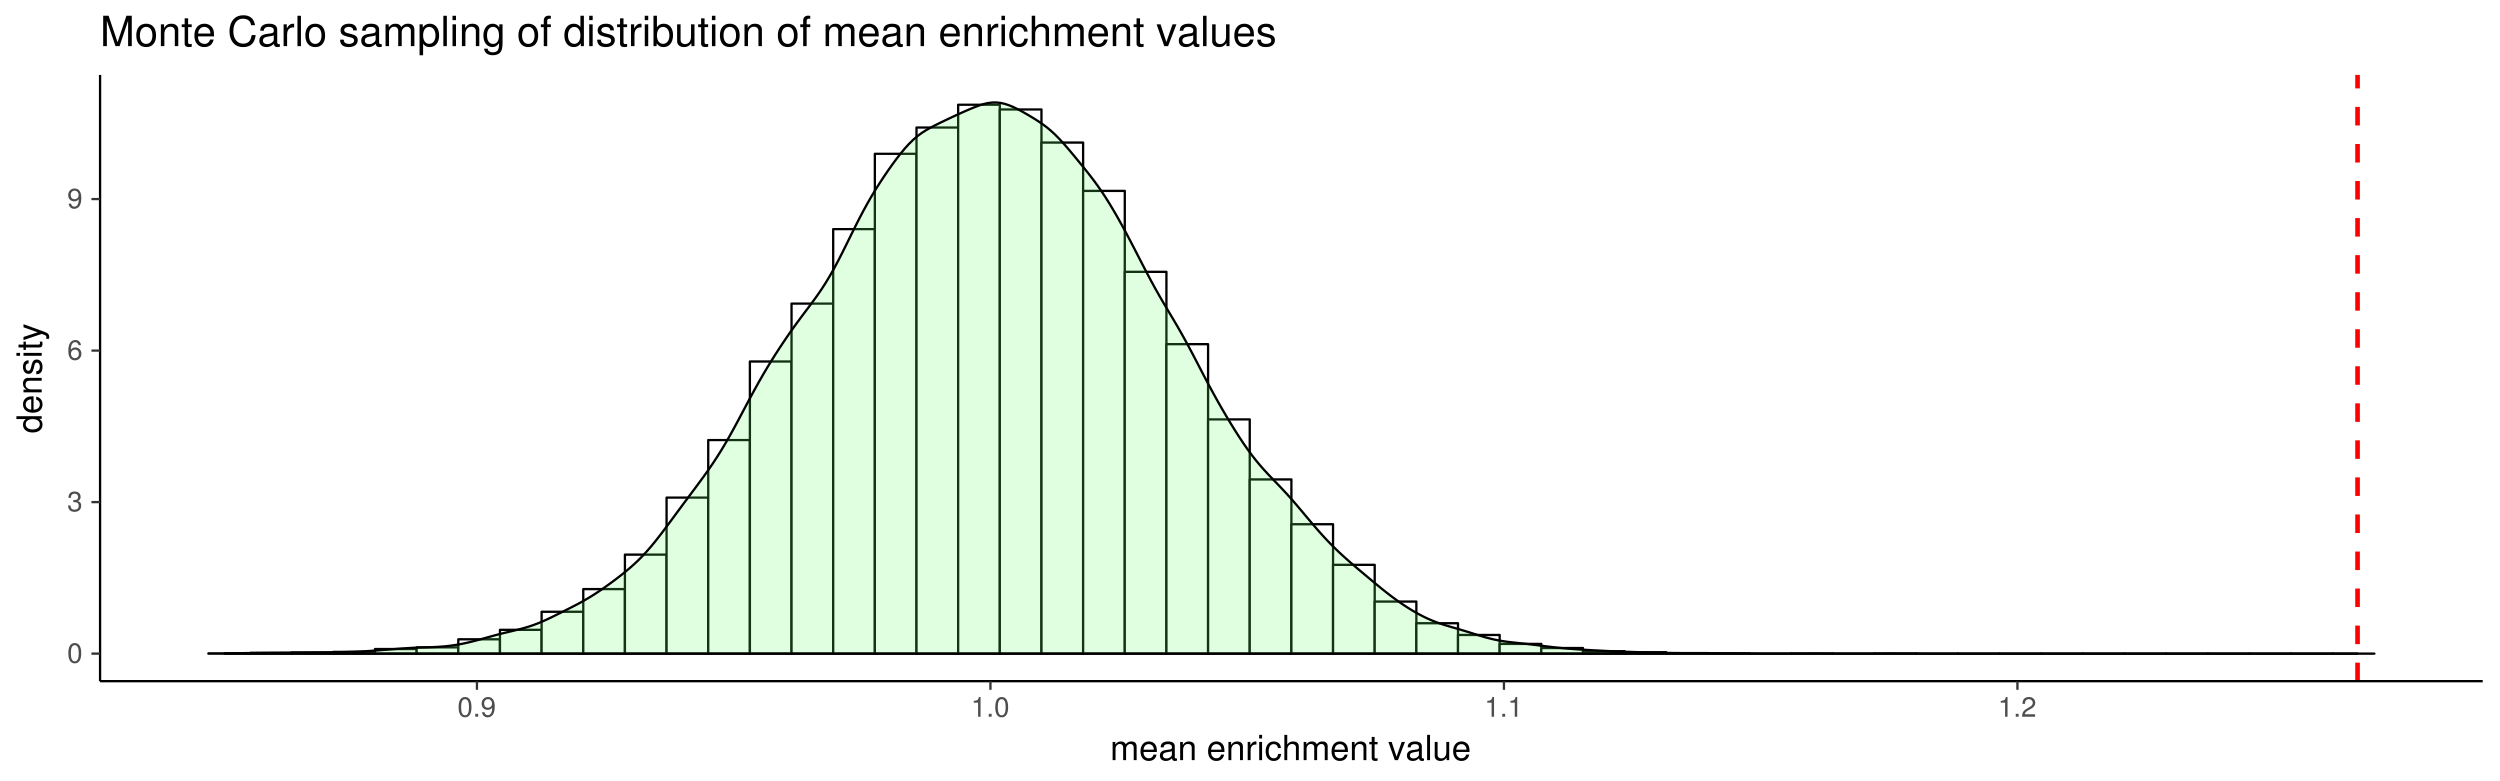 <?xml version="1.0" encoding="UTF-8"?>
<svg xmlns="http://www.w3.org/2000/svg" xmlns:xlink="http://www.w3.org/1999/xlink" width="1152pt" height="360pt" viewBox="0 0 1152 360" version="1.1">
<defs>
<g>
<symbol overflow="visible" id="glyph0-0">
<path style="stroke:none;" d=""/>
</symbol>
<symbol overflow="visible" id="glyph0-1">
<path style="stroke:none;" d="M 3.516 -9.078 C 2.672 -9.078 1.906 -8.703 1.438 -8.078 C 0.844 -7.281 0.547 -6.062 0.547 -4.391 C 0.547 -1.328 1.578 0.297 3.516 0.297 C 5.438 0.297 6.484 -1.328 6.484 -4.312 C 6.484 -6.078 6.203 -7.25 5.609 -8.078 C 5.125 -8.719 4.375 -9.078 3.516 -9.078 Z M 3.516 -8.078 C 4.734 -8.078 5.344 -6.844 5.344 -4.422 C 5.344 -1.844 4.75 -0.641 3.5 -0.641 C 2.297 -0.641 1.703 -1.891 1.703 -4.375 C 1.703 -6.859 2.297 -8.078 3.516 -8.078 Z M 3.516 -8.078 "/>
</symbol>
<symbol overflow="visible" id="glyph0-2">
<path style="stroke:none;" d="M 2.828 -4.156 L 2.969 -4.156 L 3.438 -4.172 C 4.688 -4.172 5.328 -3.609 5.328 -2.516 C 5.328 -1.375 4.625 -0.703 3.438 -0.703 C 2.219 -0.703 1.609 -1.312 1.531 -2.641 L 0.406 -2.641 C 0.453 -1.906 0.594 -1.438 0.812 -1.031 C 1.266 -0.156 2.156 0.297 3.406 0.297 C 5.266 0.297 6.469 -0.812 6.469 -2.531 C 6.469 -3.688 6.031 -4.328 4.938 -4.703 C 5.781 -5.031 6.203 -5.672 6.203 -6.578 C 6.203 -8.141 5.172 -9.078 3.438 -9.078 C 1.609 -9.078 0.641 -8.078 0.594 -6.141 L 1.734 -6.141 C 1.734 -6.688 1.797 -7 1.938 -7.281 C 2.188 -7.781 2.75 -8.094 3.453 -8.094 C 4.453 -8.094 5.062 -7.5 5.062 -6.547 C 5.062 -5.906 4.828 -5.516 4.328 -5.312 C 4.016 -5.188 3.625 -5.125 2.828 -5.125 Z M 2.828 -4.156 "/>
</symbol>
<symbol overflow="visible" id="glyph0-3">
<path style="stroke:none;" d="M 6.375 -6.703 C 6.156 -8.188 5.188 -9.078 3.797 -9.078 C 2.797 -9.078 1.906 -8.594 1.375 -7.781 C 0.812 -6.891 0.547 -5.781 0.547 -4.141 C 0.547 -2.609 0.781 -1.641 1.312 -0.828 C 1.797 -0.109 2.594 0.297 3.594 0.297 C 5.328 0.297 6.562 -0.984 6.562 -2.766 C 6.562 -4.453 5.406 -5.641 3.781 -5.641 C 2.891 -5.641 2.188 -5.297 1.703 -4.625 C 1.719 -6.844 2.438 -8.078 3.719 -8.078 C 4.516 -8.078 5.062 -7.578 5.25 -6.703 Z M 3.641 -4.641 C 4.734 -4.641 5.406 -3.891 5.406 -2.672 C 5.406 -1.531 4.641 -0.703 3.609 -0.703 C 2.562 -0.703 1.766 -1.578 1.766 -2.734 C 1.766 -3.859 2.531 -4.641 3.641 -4.641 Z M 3.641 -4.641 "/>
</symbol>
<symbol overflow="visible" id="glyph0-4">
<path style="stroke:none;" d="M 0.672 -2.078 C 0.891 -0.594 1.875 0.297 3.25 0.297 C 4.25 0.297 5.156 -0.188 5.688 -1 C 6.25 -1.875 6.516 -3 6.516 -4.641 C 6.516 -6.172 6.281 -7.141 5.75 -7.953 C 5.25 -8.672 4.453 -9.078 3.453 -9.078 C 1.734 -9.078 0.484 -7.797 0.484 -6.016 C 0.484 -4.328 1.641 -3.141 3.281 -3.141 C 4.141 -3.141 4.766 -3.438 5.344 -4.141 C 5.344 -1.938 4.625 -0.703 3.328 -0.703 C 2.531 -0.703 1.984 -1.203 1.797 -2.078 Z M 3.438 -8.094 C 4.484 -8.094 5.281 -7.219 5.281 -6.047 C 5.281 -4.922 4.5 -4.141 3.406 -4.141 C 2.312 -4.141 1.641 -4.891 1.641 -6.109 C 1.641 -7.25 2.406 -8.094 3.438 -8.094 Z M 3.438 -8.094 "/>
</symbol>
<symbol overflow="visible" id="glyph0-5">
<path style="stroke:none;" d="M 2.438 -1.328 L 1.109 -1.328 L 1.109 0 L 2.438 0 Z M 2.438 -1.328 "/>
</symbol>
<symbol overflow="visible" id="glyph0-6">
<path style="stroke:none;" d="M 3.312 -6.469 L 3.312 0 L 4.438 0 L 4.438 -9.078 L 3.703 -9.078 C 3.297 -7.672 3.047 -7.484 1.312 -7.266 L 1.312 -6.469 Z M 3.312 -6.469 "/>
</symbol>
<symbol overflow="visible" id="glyph0-7">
<path style="stroke:none;" d="M 6.469 -1.109 L 1.703 -1.109 C 1.812 -1.859 2.234 -2.328 3.344 -2.984 L 4.625 -3.672 C 5.891 -4.359 6.547 -5.297 6.547 -6.406 C 6.547 -7.172 6.234 -7.875 5.688 -8.359 C 5.156 -8.844 4.484 -9.078 3.641 -9.078 C 2.484 -9.078 1.625 -8.656 1.125 -7.891 C 0.812 -7.406 0.672 -6.844 0.641 -5.922 L 1.766 -5.922 C 1.797 -6.547 1.875 -6.906 2.031 -7.203 C 2.328 -7.75 2.922 -8.094 3.594 -8.094 C 4.625 -8.094 5.391 -7.359 5.391 -6.391 C 5.391 -5.672 4.969 -5.062 4.156 -4.594 L 2.984 -3.922 C 1.094 -2.859 0.531 -2 0.438 0 L 6.469 0 Z M 6.469 -1.109 "/>
</symbol>
<symbol overflow="visible" id="glyph1-0">
<path style="stroke:none;" d=""/>
</symbol>
<symbol overflow="visible" id="glyph1-1">
<path style="stroke:none;" d="M 1.125 -8.391 L 1.125 0 L 2.469 0 L 2.469 -5.266 C 2.469 -6.484 3.344 -7.453 4.438 -7.453 C 5.422 -7.453 5.984 -6.844 5.984 -5.781 L 5.984 0 L 7.328 0 L 7.328 -5.266 C 7.328 -6.484 8.203 -7.453 9.297 -7.453 C 10.266 -7.453 10.844 -6.828 10.844 -5.781 L 10.844 0 L 12.188 0 L 12.188 -6.281 C 12.188 -7.797 11.328 -8.625 9.766 -8.625 C 8.641 -8.625 7.969 -8.281 7.188 -7.344 C 6.688 -8.234 6.016 -8.625 4.922 -8.625 C 3.812 -8.625 3.078 -8.203 2.359 -7.203 L 2.359 -8.391 Z M 1.125 -8.391 "/>
</symbol>
<symbol overflow="visible" id="glyph1-2">
<path style="stroke:none;" d="M 8.203 -3.75 C 8.203 -5.031 8.109 -5.797 7.875 -6.422 C 7.328 -7.797 6.047 -8.625 4.484 -8.625 C 2.141 -8.625 0.641 -6.828 0.641 -4.078 C 0.641 -1.328 2.094 0.375 4.453 0.375 C 6.375 0.375 7.703 -0.719 8.031 -2.547 L 6.688 -2.547 C 6.312 -1.438 5.562 -0.859 4.5 -0.859 C 3.641 -0.859 2.922 -1.25 2.484 -1.953 C 2.156 -2.438 2.047 -2.906 2.031 -3.75 Z M 2.062 -4.828 C 2.172 -6.391 3.125 -7.391 4.469 -7.391 C 5.781 -7.391 6.781 -6.297 6.781 -4.922 C 6.781 -4.891 6.781 -4.859 6.766 -4.828 Z M 2.062 -4.828 "/>
</symbol>
<symbol overflow="visible" id="glyph1-3">
<path style="stroke:none;" d="M 8.562 -0.781 C 8.422 -0.75 8.359 -0.75 8.266 -0.75 C 7.812 -0.75 7.547 -0.984 7.547 -1.406 L 7.547 -6.344 C 7.547 -7.828 6.469 -8.625 4.406 -8.625 C 3.188 -8.625 2.172 -8.266 1.609 -7.641 C 1.234 -7.219 1.078 -6.734 1.047 -5.906 L 2.391 -5.906 C 2.5 -6.922 3.109 -7.391 4.359 -7.391 C 5.547 -7.391 6.219 -6.938 6.219 -6.141 L 6.219 -5.797 C 6.219 -5.234 5.891 -4.984 4.828 -4.859 C 2.938 -4.625 2.656 -4.562 2.141 -4.359 C 1.172 -3.953 0.672 -3.203 0.672 -2.109 C 0.672 -0.594 1.734 0.375 3.422 0.375 C 4.484 0.375 5.328 0 6.266 -0.859 C 6.375 -0.016 6.781 0.375 7.641 0.375 C 7.922 0.375 8.125 0.344 8.562 0.219 Z M 6.219 -2.641 C 6.219 -2.188 6.094 -1.922 5.703 -1.547 C 5.156 -1.062 4.5 -0.797 3.719 -0.797 C 2.672 -0.797 2.062 -1.297 2.062 -2.141 C 2.062 -3.031 2.656 -3.469 4.078 -3.688 C 5.484 -3.875 5.781 -3.938 6.219 -4.141 Z M 6.219 -2.641 "/>
</symbol>
<symbol overflow="visible" id="glyph1-4">
<path style="stroke:none;" d="M 1.125 -8.391 L 1.125 0 L 2.469 0 L 2.469 -4.625 C 2.469 -6.344 3.359 -7.453 4.734 -7.453 C 5.797 -7.453 6.469 -6.812 6.469 -5.812 L 6.469 0 L 7.797 0 L 7.797 -6.344 C 7.797 -7.734 6.75 -8.625 5.141 -8.625 C 3.891 -8.625 3.094 -8.141 2.359 -6.969 L 2.359 -8.391 Z M 1.125 -8.391 "/>
</symbol>
<symbol overflow="visible" id="glyph1-5">
<path style="stroke:none;" d=""/>
</symbol>
<symbol overflow="visible" id="glyph1-6">
<path style="stroke:none;" d="M 1.109 -8.391 L 1.109 0 L 2.453 0 L 2.453 -4.359 C 2.453 -5.547 2.75 -6.344 3.391 -6.797 C 3.812 -7.109 4.203 -7.203 5.141 -7.219 L 5.141 -8.578 C 4.906 -8.609 4.797 -8.625 4.625 -8.625 C 3.766 -8.625 3.109 -8.109 2.344 -6.859 L 2.344 -8.391 Z M 1.109 -8.391 "/>
</symbol>
<symbol overflow="visible" id="glyph1-7">
<path style="stroke:none;" d="M 2.406 -8.391 L 1.078 -8.391 L 1.078 0 L 2.406 0 Z M 2.406 -11.656 L 1.062 -11.656 L 1.062 -9.984 L 2.406 -9.984 Z M 2.406 -11.656 "/>
</symbol>
<symbol overflow="visible" id="glyph1-8">
<path style="stroke:none;" d="M 7.531 -5.562 C 7.469 -6.391 7.297 -6.906 6.969 -7.375 C 6.406 -8.156 5.391 -8.625 4.219 -8.625 C 1.969 -8.625 0.5 -6.828 0.5 -4.047 C 0.5 -1.344 1.938 0.375 4.203 0.375 C 6.203 0.375 7.469 -0.828 7.625 -2.875 L 6.281 -2.875 C 6.062 -1.531 5.375 -0.859 4.234 -0.859 C 2.766 -0.859 1.891 -2.062 1.891 -4.047 C 1.891 -6.141 2.75 -7.391 4.203 -7.391 C 5.328 -7.391 6.031 -6.734 6.188 -5.562 Z M 7.531 -5.562 "/>
</symbol>
<symbol overflow="visible" id="glyph1-9">
<path style="stroke:none;" d="M 1.125 -11.656 L 1.125 0 L 2.453 0 L 2.453 -4.625 C 2.453 -6.344 3.344 -7.453 4.719 -7.453 C 5.156 -7.453 5.578 -7.312 5.906 -7.078 C 6.281 -6.797 6.453 -6.406 6.453 -5.812 L 6.453 0 L 7.781 0 L 7.781 -6.344 C 7.781 -7.75 6.766 -8.625 5.141 -8.625 C 3.953 -8.625 3.234 -8.25 2.453 -7.234 L 2.453 -11.656 Z M 1.125 -11.656 "/>
</symbol>
<symbol overflow="visible" id="glyph1-10">
<path style="stroke:none;" d="M 4.062 -8.391 L 2.688 -8.391 L 2.688 -10.688 L 1.359 -10.688 L 1.359 -8.391 L 0.219 -8.391 L 0.219 -7.297 L 1.359 -7.297 L 1.359 -0.953 C 1.359 -0.109 1.938 0.375 2.969 0.375 C 3.297 0.375 3.609 0.344 4.062 0.25 L 4.062 -0.859 C 3.891 -0.812 3.688 -0.797 3.422 -0.797 C 2.844 -0.797 2.688 -0.953 2.688 -1.547 L 2.688 -7.297 L 4.062 -7.297 Z M 4.062 -8.391 "/>
</symbol>
<symbol overflow="visible" id="glyph1-11">
<path style="stroke:none;" d="M 4.562 0 L 7.781 -8.391 L 6.266 -8.391 L 3.906 -1.578 L 1.656 -8.391 L 0.156 -8.391 L 3.109 0 Z M 4.562 0 "/>
</symbol>
<symbol overflow="visible" id="glyph1-12">
<path style="stroke:none;" d="M 2.438 -11.656 L 1.094 -11.656 L 1.094 0 L 2.438 0 Z M 2.438 -11.656 "/>
</symbol>
<symbol overflow="visible" id="glyph1-13">
<path style="stroke:none;" d="M 7.719 0 L 7.719 -8.391 L 6.391 -8.391 L 6.391 -3.625 C 6.391 -1.922 5.484 -0.797 4.094 -0.797 C 3.047 -0.797 2.375 -1.438 2.375 -2.453 L 2.375 -8.391 L 1.047 -8.391 L 1.047 -1.922 C 1.047 -0.531 2.078 0.375 3.719 0.375 C 4.938 0.375 5.734 -0.062 6.516 -1.172 L 6.516 0 Z M 7.719 0 "/>
</symbol>
<symbol overflow="visible" id="glyph2-0">
<path style="stroke:none;" d=""/>
</symbol>
<symbol overflow="visible" id="glyph2-1">
<path style="stroke:none;" d="M -11.656 -7.922 L -11.656 -6.594 L -7.328 -6.594 C -8.172 -6.031 -8.625 -5.141 -8.625 -4.016 C -8.625 -1.844 -6.875 -0.422 -4.203 -0.422 C -1.375 -0.422 0.375 -1.812 0.375 -4.062 C 0.375 -5.219 -0.062 -6.016 -1.109 -6.734 L 0 -6.734 L 0 -7.922 Z M -7.375 -4.234 C -7.375 -5.688 -6.094 -6.594 -4.094 -6.594 C -2.156 -6.594 -0.875 -5.656 -0.875 -4.25 C -0.875 -2.781 -2.172 -1.812 -4.125 -1.812 C -6.078 -1.812 -7.375 -2.781 -7.375 -4.234 Z M -7.375 -4.234 "/>
</symbol>
<symbol overflow="visible" id="glyph2-2">
<path style="stroke:none;" d="M -3.75 -8.203 C -5.031 -8.203 -5.797 -8.109 -6.422 -7.875 C -7.797 -7.328 -8.625 -6.047 -8.625 -4.484 C -8.625 -2.141 -6.828 -0.641 -4.078 -0.641 C -1.328 -0.641 0.375 -2.094 0.375 -4.453 C 0.375 -6.375 -0.719 -7.703 -2.547 -8.031 L -2.547 -6.688 C -1.438 -6.312 -0.859 -5.562 -0.859 -4.5 C -0.859 -3.641 -1.25 -2.922 -1.953 -2.484 C -2.438 -2.156 -2.906 -2.047 -3.75 -2.031 Z M -4.828 -2.062 C -6.391 -2.172 -7.391 -3.125 -7.391 -4.469 C -7.391 -5.781 -6.297 -6.781 -4.922 -6.781 C -4.891 -6.781 -4.859 -6.781 -4.828 -6.766 Z M -4.828 -2.062 "/>
</symbol>
<symbol overflow="visible" id="glyph2-3">
<path style="stroke:none;" d="M -8.391 -1.125 L 0 -1.125 L 0 -2.469 L -4.625 -2.469 C -6.344 -2.469 -7.453 -3.359 -7.453 -4.734 C -7.453 -5.797 -6.812 -6.469 -5.812 -6.469 L 0 -6.469 L 0 -7.797 L -6.344 -7.797 C -7.734 -7.797 -8.625 -6.75 -8.625 -5.141 C -8.625 -3.891 -8.141 -3.094 -6.969 -2.359 L -8.391 -2.359 Z M -8.391 -1.125 "/>
</symbol>
<symbol overflow="visible" id="glyph2-4">
<path style="stroke:none;" d="M -6.047 -7.016 C -7.703 -6.984 -8.625 -5.906 -8.625 -3.969 C -8.625 -2.016 -7.609 -0.75 -6.062 -0.75 C -4.75 -0.75 -4.125 -1.422 -3.641 -3.406 L -3.344 -4.656 C -3.125 -5.578 -2.781 -5.953 -2.172 -5.953 C -1.391 -5.953 -0.859 -5.172 -0.859 -4 C -0.859 -3.281 -1.078 -2.672 -1.422 -2.344 C -1.656 -2.125 -1.906 -2.031 -2.5 -1.953 L -2.5 -0.547 C -0.562 -0.609 0.375 -1.703 0.375 -3.891 C 0.375 -6 -0.672 -7.344 -2.281 -7.344 C -3.531 -7.344 -4.219 -6.641 -4.625 -4.969 L -4.922 -3.703 C -5.188 -2.609 -5.531 -2.141 -6.125 -2.141 C -6.891 -2.141 -7.391 -2.828 -7.391 -3.922 C -7.391 -4.984 -6.922 -5.562 -6.047 -5.594 Z M -6.047 -7.016 "/>
</symbol>
<symbol overflow="visible" id="glyph2-5">
<path style="stroke:none;" d="M -8.391 -2.406 L -8.391 -1.078 L 0 -1.078 L 0 -2.406 Z M -11.656 -2.406 L -11.656 -1.062 L -9.984 -1.062 L -9.984 -2.406 Z M -11.656 -2.406 "/>
</symbol>
<symbol overflow="visible" id="glyph2-6">
<path style="stroke:none;" d="M -8.391 -4.062 L -8.391 -2.688 L -10.688 -2.688 L -10.688 -1.359 L -8.391 -1.359 L -8.391 -0.219 L -7.297 -0.219 L -7.297 -1.359 L -0.953 -1.359 C -0.109 -1.359 0.375 -1.938 0.375 -2.969 C 0.375 -3.297 0.344 -3.609 0.25 -4.062 L -0.859 -4.062 C -0.812 -3.891 -0.797 -3.688 -0.797 -3.422 C -0.797 -2.844 -0.953 -2.688 -1.547 -2.688 L -7.297 -2.688 L -7.297 -4.062 Z M -8.391 -4.062 "/>
</symbol>
<symbol overflow="visible" id="glyph2-7">
<path style="stroke:none;" d="M -8.391 -6.203 L -1.859 -3.891 L -8.391 -1.75 L -8.391 -0.312 L 0.031 -3.156 L 1.359 -2.641 C 1.953 -2.438 2.172 -2.125 2.172 -1.562 C 2.172 -1.375 2.141 -1.156 2.078 -0.859 L 3.281 -0.859 C 3.422 -1.141 3.484 -1.406 3.484 -1.766 C 3.484 -2.188 3.344 -2.656 3.094 -3.016 C 2.781 -3.422 2.438 -3.656 1.766 -3.922 L -8.391 -7.641 Z M -8.391 -6.203 "/>
</symbol>
<symbol overflow="visible" id="glyph3-0">
<path style="stroke:none;" d=""/>
</symbol>
<symbol overflow="visible" id="glyph3-1">
<path style="stroke:none;" d="M 8.984 0 L 12.922 -11.734 L 12.922 0 L 14.609 0 L 14.609 -14 L 12.141 -14 L 8.062 -1.812 L 3.922 -14 L 1.438 -14 L 1.438 0 L 3.125 0 L 3.125 -11.734 L 7.109 0 Z M 8.984 0 "/>
</symbol>
<symbol overflow="visible" id="glyph3-2">
<path style="stroke:none;" d="M 5.219 -10.344 C 2.406 -10.344 0.688 -8.328 0.688 -4.953 C 0.688 -1.578 2.375 0.438 5.25 0.438 C 8.062 0.438 9.797 -1.578 9.797 -4.875 C 9.797 -8.359 8.125 -10.344 5.219 -10.344 Z M 5.25 -8.875 C 7.047 -8.875 8.125 -7.391 8.125 -4.891 C 8.125 -2.531 7.016 -1.031 5.25 -1.031 C 3.453 -1.031 2.359 -2.516 2.359 -4.953 C 2.359 -7.375 3.453 -8.875 5.25 -8.875 Z M 5.25 -8.875 "/>
</symbol>
<symbol overflow="visible" id="glyph3-3">
<path style="stroke:none;" d="M 1.344 -10.062 L 1.344 0 L 2.953 0 L 2.953 -5.547 C 2.953 -7.609 4.031 -8.953 5.688 -8.953 C 6.953 -8.953 7.766 -8.188 7.766 -6.969 L 7.766 0 L 9.359 0 L 9.359 -7.609 C 9.359 -9.281 8.109 -10.344 6.172 -10.344 C 4.672 -10.344 3.703 -9.781 2.828 -8.375 L 2.828 -10.062 Z M 1.344 -10.062 "/>
</symbol>
<symbol overflow="visible" id="glyph3-4">
<path style="stroke:none;" d="M 4.875 -10.062 L 3.219 -10.062 L 3.219 -12.828 L 1.625 -12.828 L 1.625 -10.062 L 0.266 -10.062 L 0.266 -8.75 L 1.625 -8.75 L 1.625 -1.156 C 1.625 -0.141 2.328 0.438 3.578 0.438 C 3.953 0.438 4.344 0.406 4.875 0.312 L 4.875 -1.031 C 4.672 -0.984 4.422 -0.953 4.109 -0.953 C 3.422 -0.953 3.219 -1.156 3.219 -1.859 L 3.219 -8.75 L 4.875 -8.75 Z M 4.875 -10.062 "/>
</symbol>
<symbol overflow="visible" id="glyph3-5">
<path style="stroke:none;" d="M 9.844 -4.5 C 9.844 -6.031 9.734 -6.953 9.453 -7.703 C 8.797 -9.359 7.266 -10.344 5.375 -10.344 C 2.578 -10.344 0.766 -8.203 0.766 -4.891 C 0.766 -1.594 2.516 0.438 5.344 0.438 C 7.641 0.438 9.234 -0.859 9.641 -3.047 L 8.031 -3.047 C 7.578 -1.734 6.688 -1.031 5.391 -1.031 C 4.375 -1.031 3.516 -1.5 2.969 -2.344 C 2.594 -2.922 2.453 -3.5 2.438 -4.5 Z M 2.484 -5.797 C 2.609 -7.656 3.75 -8.875 5.359 -8.875 C 6.938 -8.875 8.141 -7.562 8.141 -5.922 C 8.141 -5.875 8.141 -5.844 8.125 -5.797 Z M 2.484 -5.797 "/>
</symbol>
<symbol overflow="visible" id="glyph3-6">
<path style="stroke:none;" d=""/>
</symbol>
<symbol overflow="visible" id="glyph3-7">
<path style="stroke:none;" d="M 12.719 -9.656 C 12.156 -12.734 10.391 -14.234 7.312 -14.234 C 5.438 -14.234 3.922 -13.641 2.875 -12.484 C 1.609 -11.094 0.922 -9.109 0.922 -6.844 C 0.922 -4.531 1.625 -2.547 2.953 -1.188 C 4.031 -0.078 5.422 0.438 7.234 0.438 C 10.656 0.438 12.578 -1.406 13 -5.109 L 11.156 -5.109 C 11 -4.141 10.812 -3.5 10.516 -2.938 C 9.953 -1.781 8.75 -1.141 7.266 -1.141 C 4.469 -1.141 2.703 -3.359 2.703 -6.859 C 2.703 -10.453 4.391 -12.656 7.109 -12.656 C 8.234 -12.656 9.297 -12.312 9.875 -11.766 C 10.391 -11.297 10.672 -10.703 10.891 -9.656 Z M 12.719 -9.656 "/>
</symbol>
<symbol overflow="visible" id="glyph3-8">
<path style="stroke:none;" d="M 10.281 -0.938 C 10.094 -0.906 10.031 -0.906 9.922 -0.906 C 9.375 -0.906 9.062 -1.188 9.062 -1.688 L 9.062 -7.609 C 9.062 -9.391 7.766 -10.344 5.281 -10.344 C 3.828 -10.344 2.609 -9.922 1.938 -9.172 C 1.484 -8.656 1.281 -8.078 1.25 -7.094 L 2.859 -7.094 C 3 -8.312 3.719 -8.875 5.219 -8.875 C 6.656 -8.875 7.469 -8.328 7.469 -7.375 L 7.469 -6.953 C 7.469 -6.281 7.062 -5.984 5.797 -5.844 C 3.531 -5.547 3.188 -5.469 2.578 -5.219 C 1.406 -4.75 0.812 -3.844 0.812 -2.531 C 0.812 -0.703 2.078 0.438 4.109 0.438 C 5.375 0.438 6.391 0 7.531 -1.031 C 7.641 -0.016 8.141 0.438 9.172 0.438 C 9.5 0.438 9.75 0.406 10.281 0.266 Z M 7.469 -3.172 C 7.469 -2.625 7.312 -2.297 6.844 -1.859 C 6.188 -1.266 5.391 -0.953 4.453 -0.953 C 3.203 -0.953 2.484 -1.562 2.484 -2.578 C 2.484 -3.625 3.188 -4.172 4.891 -4.422 C 6.594 -4.641 6.938 -4.719 7.469 -4.969 Z M 7.469 -3.172 "/>
</symbol>
<symbol overflow="visible" id="glyph3-9">
<path style="stroke:none;" d="M 1.328 -10.062 L 1.328 0 L 2.938 0 L 2.938 -5.219 C 2.938 -6.656 3.297 -7.609 4.078 -8.156 C 4.578 -8.531 5.047 -8.641 6.172 -8.656 L 6.172 -10.297 C 5.891 -10.328 5.766 -10.344 5.547 -10.344 C 4.516 -10.344 3.719 -9.734 2.797 -8.234 L 2.797 -10.062 Z M 1.328 -10.062 "/>
</symbol>
<symbol overflow="visible" id="glyph3-10">
<path style="stroke:none;" d="M 2.922 -14 L 1.312 -14 L 1.312 0 L 2.922 0 Z M 2.922 -14 "/>
</symbol>
<symbol overflow="visible" id="glyph3-11">
<path style="stroke:none;" d="M 8.406 -7.266 C 8.391 -9.234 7.094 -10.344 4.766 -10.344 C 2.422 -10.344 0.906 -9.141 0.906 -7.281 C 0.906 -5.703 1.703 -4.953 4.094 -4.375 L 5.594 -4.016 C 6.703 -3.75 7.141 -3.344 7.141 -2.609 C 7.141 -1.672 6.203 -1.031 4.797 -1.031 C 3.938 -1.031 3.203 -1.281 2.797 -1.703 C 2.547 -2 2.438 -2.281 2.344 -3 L 0.656 -3 C 0.734 -0.672 2.031 0.438 4.672 0.438 C 7.203 0.438 8.812 -0.812 8.812 -2.75 C 8.812 -4.25 7.969 -5.062 5.969 -5.547 L 4.438 -5.922 C 3.125 -6.219 2.578 -6.641 2.578 -7.359 C 2.578 -8.281 3.406 -8.875 4.703 -8.875 C 5.984 -8.875 6.688 -8.312 6.719 -7.266 Z M 8.406 -7.266 "/>
</symbol>
<symbol overflow="visible" id="glyph3-12">
<path style="stroke:none;" d="M 1.344 -10.062 L 1.344 0 L 2.953 0 L 2.953 -6.312 C 2.953 -7.781 4.016 -8.953 5.312 -8.953 C 6.516 -8.953 7.188 -8.219 7.188 -6.938 L 7.188 0 L 8.797 0 L 8.797 -6.312 C 8.797 -7.781 9.844 -8.953 11.156 -8.953 C 12.328 -8.953 13.016 -8.203 13.016 -6.938 L 13.016 0 L 14.641 0 L 14.641 -7.547 C 14.641 -9.359 13.594 -10.344 11.719 -10.344 C 10.375 -10.344 9.562 -9.953 8.625 -8.812 C 8.031 -9.891 7.219 -10.344 5.922 -10.344 C 4.578 -10.344 3.688 -9.844 2.828 -8.641 L 2.828 -10.062 Z M 1.344 -10.062 "/>
</symbol>
<symbol overflow="visible" id="glyph3-13">
<path style="stroke:none;" d="M 1.031 4.188 L 2.656 4.188 L 2.656 -1.062 C 3.5 -0.016 4.438 0.438 5.734 0.438 C 8.328 0.438 10.047 -1.656 10.047 -4.859 C 10.047 -8.234 8.391 -10.344 5.719 -10.344 C 4.359 -10.344 3.266 -9.734 2.516 -8.547 L 2.516 -10.062 L 1.031 -10.062 Z M 5.453 -8.859 C 7.219 -8.859 8.375 -7.297 8.375 -4.891 C 8.375 -2.609 7.203 -1.062 5.453 -1.062 C 3.766 -1.062 2.656 -2.594 2.656 -4.953 C 2.656 -7.312 3.766 -8.859 5.453 -8.859 Z M 5.453 -8.859 "/>
</symbol>
<symbol overflow="visible" id="glyph3-14">
<path style="stroke:none;" d="M 2.875 -10.062 L 1.281 -10.062 L 1.281 0 L 2.875 0 Z M 2.875 -14 L 1.266 -14 L 1.266 -11.984 L 2.875 -11.984 Z M 2.875 -14 "/>
</symbol>
<symbol overflow="visible" id="glyph3-15">
<path style="stroke:none;" d="M 7.906 -10.062 L 7.906 -8.609 C 7.109 -9.797 6.125 -10.344 4.844 -10.344 C 2.281 -10.344 0.562 -8.125 0.562 -4.859 C 0.562 -3.203 1 -1.859 1.828 -0.906 C 2.578 -0.062 3.656 0.438 4.703 0.438 C 5.969 0.438 6.859 -0.094 7.766 -1.359 L 7.766 -0.844 C 7.766 0.516 7.578 1.344 7.188 1.906 C 6.766 2.5 5.938 2.844 4.953 2.844 C 4.219 2.844 3.578 2.656 3.125 2.297 C 2.766 2.016 2.609 1.75 2.516 1.156 L 0.891 1.156 C 1.062 3.047 2.531 4.188 4.891 4.188 C 6.391 4.188 7.688 3.703 8.328 2.906 C 9.109 1.984 9.391 0.703 9.391 -1.656 L 9.391 -10.062 Z M 5.016 -8.875 C 6.734 -8.875 7.766 -7.406 7.766 -4.891 C 7.766 -2.5 6.719 -1.031 5.031 -1.031 C 3.281 -1.031 2.234 -2.516 2.234 -4.953 C 2.234 -7.375 3.297 -8.875 5.016 -8.875 Z M 5.016 -8.875 "/>
</symbol>
<symbol overflow="visible" id="glyph3-16">
<path style="stroke:none;" d="M 4.953 -10.062 L 3.281 -10.062 L 3.281 -11.641 C 3.281 -12.312 3.672 -12.656 4.391 -12.656 C 4.531 -12.656 4.594 -12.656 4.953 -12.641 L 4.953 -13.953 C 4.594 -14.031 4.375 -14.062 4.047 -14.062 C 2.578 -14.062 1.688 -13.219 1.688 -11.766 L 1.688 -10.062 L 0.344 -10.062 L 0.344 -8.75 L 1.688 -8.75 L 1.688 0 L 3.281 0 L 3.281 -8.75 L 4.953 -8.75 Z M 4.953 -10.062 "/>
</symbol>
<symbol overflow="visible" id="glyph3-17">
<path style="stroke:none;" d="M 9.5 -14 L 7.906 -14 L 7.906 -8.797 C 7.234 -9.812 6.172 -10.344 4.812 -10.344 C 2.203 -10.344 0.5 -8.25 0.5 -5.047 C 0.5 -1.656 2.172 0.438 4.875 0.438 C 6.266 0.438 7.219 -0.078 8.078 -1.328 L 8.078 0 L 9.5 0 Z M 5.094 -8.859 C 6.812 -8.859 7.906 -7.312 7.906 -4.922 C 7.906 -2.594 6.797 -1.062 5.109 -1.062 C 3.344 -1.062 2.172 -2.609 2.172 -4.953 C 2.172 -7.297 3.344 -8.859 5.094 -8.859 Z M 5.094 -8.859 "/>
</symbol>
<symbol overflow="visible" id="glyph3-18">
<path style="stroke:none;" d="M 1.031 -14 L 1.031 0 L 2.484 0 L 2.484 -1.281 C 3.25 -0.109 4.266 0.438 5.672 0.438 C 8.312 0.438 10.047 -1.734 10.047 -5.062 C 10.047 -8.328 8.391 -10.344 5.734 -10.344 C 4.359 -10.344 3.375 -9.828 2.625 -8.703 L 2.625 -14 Z M 5.438 -8.859 C 7.219 -8.859 8.375 -7.297 8.375 -4.891 C 8.375 -2.609 7.188 -1.062 5.438 -1.062 C 3.75 -1.062 2.625 -2.594 2.625 -4.953 C 2.625 -7.312 3.75 -8.859 5.438 -8.859 Z M 5.438 -8.859 "/>
</symbol>
<symbol overflow="visible" id="glyph3-19">
<path style="stroke:none;" d="M 9.25 0 L 9.25 -10.062 L 7.656 -10.062 L 7.656 -4.359 C 7.656 -2.297 6.594 -0.953 4.922 -0.953 C 3.656 -0.953 2.844 -1.734 2.844 -2.938 L 2.844 -10.062 L 1.25 -10.062 L 1.25 -2.297 C 1.25 -0.641 2.5 0.438 4.453 0.438 C 5.938 0.438 6.875 -0.078 7.812 -1.406 L 7.812 0 Z M 9.25 0 "/>
</symbol>
<symbol overflow="visible" id="glyph3-20">
<path style="stroke:none;" d="M 9.047 -6.688 C 8.969 -7.656 8.75 -8.297 8.375 -8.859 C 7.688 -9.797 6.469 -10.344 5.062 -10.344 C 2.359 -10.344 0.594 -8.203 0.594 -4.859 C 0.594 -1.609 2.328 0.438 5.047 0.438 C 7.453 0.438 8.969 -1 9.156 -3.453 L 7.547 -3.453 C 7.281 -1.844 6.453 -1.031 5.094 -1.031 C 3.328 -1.031 2.266 -2.484 2.266 -4.859 C 2.266 -7.375 3.297 -8.875 5.047 -8.875 C 6.391 -8.875 7.234 -8.078 7.438 -6.688 Z M 9.047 -6.688 "/>
</symbol>
<symbol overflow="visible" id="glyph3-21">
<path style="stroke:none;" d="M 1.344 -14 L 1.344 0 L 2.938 0 L 2.938 -5.547 C 2.938 -7.609 4.016 -8.953 5.672 -8.953 C 6.188 -8.953 6.703 -8.781 7.094 -8.484 C 7.547 -8.156 7.734 -7.688 7.734 -6.969 L 7.734 0 L 9.328 0 L 9.328 -7.609 C 9.328 -9.297 8.125 -10.344 6.172 -10.344 C 4.75 -10.344 3.875 -9.906 2.938 -8.688 L 2.938 -14 Z M 1.344 -14 "/>
</symbol>
<symbol overflow="visible" id="glyph3-22">
<path style="stroke:none;" d="M 5.469 0 L 9.328 -10.062 L 7.531 -10.062 L 4.688 -1.906 L 2 -10.062 L 0.188 -10.062 L 3.719 0 Z M 5.469 0 "/>
</symbol>
</g>
<clipPath id="clip1">
  <path d="M 1085 34.535 L 1088 34.535 L 1088 314.887 L 1085 314.887 Z M 1085 34.535 "/>
</clipPath>
</defs>
<g id="surface385">
<rect x="0" y="0" width="1152" height="360" style="fill:rgb(100%,100%,100%);fill-opacity:1;stroke:none;"/>
<rect x="0" y="0" width="1152" height="360" style="fill:rgb(100%,100%,100%);fill-opacity:1;stroke:none;"/>
<path style="fill:none;stroke-width:1.067;stroke-linecap:round;stroke-linejoin:round;stroke:rgb(100%,100%,100%);stroke-opacity:1;stroke-miterlimit:10;" d="M 0 360 L 1152 360 L 1152 0 L 0 0 Z M 0 360 "/>
<path style="fill-rule:nonzero;fill:rgb(100%,100%,100%);fill-opacity:1;stroke-width:1.067;stroke-linecap:butt;stroke-linejoin:round;stroke:rgb(0%,0%,0%);stroke-opacity:1;stroke-miterlimit:10;" d="M 96.02 301.188 L 115.215 301.188 L 115.215 301.074 L 96.02 301.074 Z M 96.02 301.188 "/>
<path style="fill-rule:nonzero;fill:rgb(100%,100%,100%);fill-opacity:1;stroke-width:1.067;stroke-linecap:butt;stroke-linejoin:round;stroke:rgb(0%,0%,0%);stroke-opacity:1;stroke-miterlimit:10;" d="M 115.215 301.188 L 134.41 301.188 L 134.41 300.844 L 115.215 300.844 Z M 115.215 301.188 "/>
<path style="fill-rule:nonzero;fill:rgb(100%,100%,100%);fill-opacity:1;stroke-width:1.067;stroke-linecap:butt;stroke-linejoin:round;stroke:rgb(0%,0%,0%);stroke-opacity:1;stroke-miterlimit:10;" d="M 134.406 301.188 L 153.602 301.188 L 153.602 300.672 L 134.406 300.672 Z M 134.406 301.188 "/>
<path style="fill-rule:nonzero;fill:rgb(100%,100%,100%);fill-opacity:1;stroke-width:1.067;stroke-linecap:butt;stroke-linejoin:round;stroke:rgb(0%,0%,0%);stroke-opacity:1;stroke-miterlimit:10;" d="M 153.602 301.188 L 172.797 301.188 L 172.797 300.383 L 153.602 300.383 Z M 153.602 301.188 "/>
<path style="fill-rule:nonzero;fill:rgb(100%,100%,100%);fill-opacity:1;stroke-width:1.067;stroke-linecap:butt;stroke-linejoin:round;stroke:rgb(0%,0%,0%);stroke-opacity:1;stroke-miterlimit:10;" d="M 172.797 301.188 L 191.992 301.188 L 191.992 299.066 L 172.797 299.066 Z M 172.797 301.188 "/>
<path style="fill-rule:nonzero;fill:rgb(100%,100%,100%);fill-opacity:1;stroke-width:1.067;stroke-linecap:butt;stroke-linejoin:round;stroke:rgb(0%,0%,0%);stroke-opacity:1;stroke-miterlimit:10;" d="M 191.992 301.188 L 211.188 301.188 L 211.188 298.32 L 191.992 298.32 Z M 191.992 301.188 "/>
<path style="fill-rule:nonzero;fill:rgb(100%,100%,100%);fill-opacity:1;stroke-width:1.067;stroke-linecap:butt;stroke-linejoin:round;stroke:rgb(0%,0%,0%);stroke-opacity:1;stroke-miterlimit:10;" d="M 211.184 301.188 L 230.379 301.188 L 230.379 294.59 L 211.184 294.59 Z M 211.184 301.188 "/>
<path style="fill-rule:nonzero;fill:rgb(100%,100%,100%);fill-opacity:1;stroke-width:1.067;stroke-linecap:butt;stroke-linejoin:round;stroke:rgb(0%,0%,0%);stroke-opacity:1;stroke-miterlimit:10;" d="M 230.379 301.188 L 249.574 301.188 L 249.574 290.227 L 230.379 290.227 Z M 230.379 301.188 "/>
<path style="fill-rule:nonzero;fill:rgb(100%,100%,100%);fill-opacity:1;stroke-width:1.067;stroke-linecap:butt;stroke-linejoin:round;stroke:rgb(0%,0%,0%);stroke-opacity:1;stroke-miterlimit:10;" d="M 249.574 301.188 L 268.77 301.188 L 268.77 281.906 L 249.574 281.906 Z M 249.574 301.188 "/>
<path style="fill-rule:nonzero;fill:rgb(100%,100%,100%);fill-opacity:1;stroke-width:1.067;stroke-linecap:butt;stroke-linejoin:round;stroke:rgb(0%,0%,0%);stroke-opacity:1;stroke-miterlimit:10;" d="M 268.77 301.188 L 287.965 301.188 L 287.965 271.465 L 268.77 271.465 Z M 268.77 301.188 "/>
<path style="fill-rule:nonzero;fill:rgb(100%,100%,100%);fill-opacity:1;stroke-width:1.067;stroke-linecap:butt;stroke-linejoin:round;stroke:rgb(0%,0%,0%);stroke-opacity:1;stroke-miterlimit:10;" d="M 287.961 301.188 L 307.156 301.188 L 307.156 255.57 L 287.961 255.57 Z M 287.961 301.188 "/>
<path style="fill-rule:nonzero;fill:rgb(100%,100%,100%);fill-opacity:1;stroke-width:1.067;stroke-linecap:butt;stroke-linejoin:round;stroke:rgb(0%,0%,0%);stroke-opacity:1;stroke-miterlimit:10;" d="M 307.156 301.188 L 326.352 301.188 L 326.352 229.293 L 307.156 229.293 Z M 307.156 301.188 "/>
<path style="fill-rule:nonzero;fill:rgb(100%,100%,100%);fill-opacity:1;stroke-width:1.067;stroke-linecap:butt;stroke-linejoin:round;stroke:rgb(0%,0%,0%);stroke-opacity:1;stroke-miterlimit:10;" d="M 326.352 301.188 L 345.547 301.188 L 345.547 202.781 L 326.352 202.781 Z M 326.352 301.188 "/>
<path style="fill-rule:nonzero;fill:rgb(100%,100%,100%);fill-opacity:1;stroke-width:1.067;stroke-linecap:butt;stroke-linejoin:round;stroke:rgb(0%,0%,0%);stroke-opacity:1;stroke-miterlimit:10;" d="M 345.547 301.188 L 364.742 301.188 L 364.742 166.574 L 345.547 166.574 Z M 345.547 301.188 "/>
<path style="fill-rule:nonzero;fill:rgb(100%,100%,100%);fill-opacity:1;stroke-width:1.067;stroke-linecap:butt;stroke-linejoin:round;stroke:rgb(0%,0%,0%);stroke-opacity:1;stroke-miterlimit:10;" d="M 364.738 301.188 L 383.934 301.188 L 383.934 139.895 L 364.738 139.895 Z M 364.738 301.188 "/>
<path style="fill-rule:nonzero;fill:rgb(100%,100%,100%);fill-opacity:1;stroke-width:1.067;stroke-linecap:butt;stroke-linejoin:round;stroke:rgb(0%,0%,0%);stroke-opacity:1;stroke-miterlimit:10;" d="M 383.934 301.188 L 403.129 301.188 L 403.129 105.582 L 383.934 105.582 Z M 383.934 301.188 "/>
<path style="fill-rule:nonzero;fill:rgb(100%,100%,100%);fill-opacity:1;stroke-width:1.067;stroke-linecap:butt;stroke-linejoin:round;stroke:rgb(0%,0%,0%);stroke-opacity:1;stroke-miterlimit:10;" d="M 403.129 301.188 L 422.324 301.188 L 422.324 70.867 L 403.129 70.867 Z M 403.129 301.188 "/>
<path style="fill-rule:nonzero;fill:rgb(100%,100%,100%);fill-opacity:1;stroke-width:1.067;stroke-linecap:butt;stroke-linejoin:round;stroke:rgb(0%,0%,0%);stroke-opacity:1;stroke-miterlimit:10;" d="M 422.324 301.188 L 441.52 301.188 L 441.52 58.762 L 422.324 58.762 Z M 422.324 301.188 "/>
<path style="fill-rule:nonzero;fill:rgb(100%,100%,100%);fill-opacity:1;stroke-width:1.067;stroke-linecap:butt;stroke-linejoin:round;stroke:rgb(0%,0%,0%);stroke-opacity:1;stroke-miterlimit:10;" d="M 441.516 301.188 L 460.711 301.188 L 460.711 48.258 L 441.516 48.258 Z M 441.516 301.188 "/>
<path style="fill-rule:nonzero;fill:rgb(100%,100%,100%);fill-opacity:1;stroke-width:1.067;stroke-linecap:butt;stroke-linejoin:round;stroke:rgb(0%,0%,0%);stroke-opacity:1;stroke-miterlimit:10;" d="M 460.711 301.188 L 479.906 301.188 L 479.906 50.441 L 460.711 50.441 Z M 460.711 301.188 "/>
<path style="fill-rule:nonzero;fill:rgb(100%,100%,100%);fill-opacity:1;stroke-width:1.067;stroke-linecap:butt;stroke-linejoin:round;stroke:rgb(0%,0%,0%);stroke-opacity:1;stroke-miterlimit:10;" d="M 479.906 301.188 L 499.102 301.188 L 499.102 65.703 L 479.906 65.703 Z M 479.906 301.188 "/>
<path style="fill-rule:nonzero;fill:rgb(100%,100%,100%);fill-opacity:1;stroke-width:1.067;stroke-linecap:butt;stroke-linejoin:round;stroke:rgb(0%,0%,0%);stroke-opacity:1;stroke-miterlimit:10;" d="M 499.102 301.188 L 518.297 301.188 L 518.297 87.965 L 499.102 87.965 Z M 499.102 301.188 "/>
<path style="fill-rule:nonzero;fill:rgb(100%,100%,100%);fill-opacity:1;stroke-width:1.067;stroke-linecap:butt;stroke-linejoin:round;stroke:rgb(0%,0%,0%);stroke-opacity:1;stroke-miterlimit:10;" d="M 518.293 301.188 L 537.488 301.188 L 537.488 125.262 L 518.293 125.262 Z M 518.293 301.188 "/>
<path style="fill-rule:nonzero;fill:rgb(100%,100%,100%);fill-opacity:1;stroke-width:1.067;stroke-linecap:butt;stroke-linejoin:round;stroke:rgb(0%,0%,0%);stroke-opacity:1;stroke-miterlimit:10;" d="M 537.488 301.188 L 556.684 301.188 L 556.684 158.602 L 537.488 158.602 Z M 537.488 301.188 "/>
<path style="fill-rule:nonzero;fill:rgb(100%,100%,100%);fill-opacity:1;stroke-width:1.067;stroke-linecap:butt;stroke-linejoin:round;stroke:rgb(0%,0%,0%);stroke-opacity:1;stroke-miterlimit:10;" d="M 556.684 301.188 L 575.879 301.188 L 575.879 193.258 L 556.684 193.258 Z M 556.684 301.188 "/>
<path style="fill-rule:nonzero;fill:rgb(100%,100%,100%);fill-opacity:1;stroke-width:1.067;stroke-linecap:butt;stroke-linejoin:round;stroke:rgb(0%,0%,0%);stroke-opacity:1;stroke-miterlimit:10;" d="M 575.879 301.188 L 595.074 301.188 L 595.074 220.914 L 575.879 220.914 Z M 575.879 301.188 "/>
<path style="fill-rule:nonzero;fill:rgb(100%,100%,100%);fill-opacity:1;stroke-width:1.067;stroke-linecap:butt;stroke-linejoin:round;stroke:rgb(0%,0%,0%);stroke-opacity:1;stroke-miterlimit:10;" d="M 595.07 301.188 L 614.266 301.188 L 614.266 241.57 L 595.07 241.57 Z M 595.07 301.188 "/>
<path style="fill-rule:nonzero;fill:rgb(100%,100%,100%);fill-opacity:1;stroke-width:1.067;stroke-linecap:butt;stroke-linejoin:round;stroke:rgb(0%,0%,0%);stroke-opacity:1;stroke-miterlimit:10;" d="M 614.266 301.188 L 633.461 301.188 L 633.461 260.277 L 614.266 260.277 Z M 614.266 301.188 "/>
<path style="fill-rule:nonzero;fill:rgb(100%,100%,100%);fill-opacity:1;stroke-width:1.067;stroke-linecap:butt;stroke-linejoin:round;stroke:rgb(0%,0%,0%);stroke-opacity:1;stroke-miterlimit:10;" d="M 633.461 301.188 L 652.656 301.188 L 652.656 277.203 L 633.461 277.203 Z M 633.461 301.188 "/>
<path style="fill-rule:nonzero;fill:rgb(100%,100%,100%);fill-opacity:1;stroke-width:1.067;stroke-linecap:butt;stroke-linejoin:round;stroke:rgb(0%,0%,0%);stroke-opacity:1;stroke-miterlimit:10;" d="M 652.656 301.188 L 671.852 301.188 L 671.852 287.188 L 652.656 287.188 Z M 652.656 301.188 "/>
<path style="fill-rule:nonzero;fill:rgb(100%,100%,100%);fill-opacity:1;stroke-width:1.067;stroke-linecap:butt;stroke-linejoin:round;stroke:rgb(0%,0%,0%);stroke-opacity:1;stroke-miterlimit:10;" d="M 671.848 301.188 L 691.043 301.188 L 691.043 292.582 L 671.848 292.582 Z M 671.848 301.188 "/>
<path style="fill-rule:nonzero;fill:rgb(100%,100%,100%);fill-opacity:1;stroke-width:1.067;stroke-linecap:butt;stroke-linejoin:round;stroke:rgb(0%,0%,0%);stroke-opacity:1;stroke-miterlimit:10;" d="M 691.043 301.188 L 710.238 301.188 L 710.238 296.711 L 691.043 296.711 Z M 691.043 301.188 "/>
<path style="fill-rule:nonzero;fill:rgb(100%,100%,100%);fill-opacity:1;stroke-width:1.067;stroke-linecap:butt;stroke-linejoin:round;stroke:rgb(0%,0%,0%);stroke-opacity:1;stroke-miterlimit:10;" d="M 710.238 301.188 L 729.434 301.188 L 729.434 298.605 L 710.238 298.605 Z M 710.238 301.188 "/>
<path style="fill-rule:nonzero;fill:rgb(100%,100%,100%);fill-opacity:1;stroke-width:1.067;stroke-linecap:butt;stroke-linejoin:round;stroke:rgb(0%,0%,0%);stroke-opacity:1;stroke-miterlimit:10;" d="M 729.434 301.188 L 748.629 301.188 L 748.629 300.098 L 729.434 300.098 Z M 729.434 301.188 "/>
<path style="fill-rule:nonzero;fill:rgb(100%,100%,100%);fill-opacity:1;stroke-width:1.067;stroke-linecap:butt;stroke-linejoin:round;stroke:rgb(0%,0%,0%);stroke-opacity:1;stroke-miterlimit:10;" d="M 748.625 301.188 L 767.82 301.188 L 767.82 300.555 L 748.625 300.555 Z M 748.625 301.188 "/>
<path style="fill-rule:nonzero;fill:rgb(100%,100%,100%);fill-opacity:1;stroke-width:1.067;stroke-linecap:butt;stroke-linejoin:round;stroke:rgb(0%,0%,0%);stroke-opacity:1;stroke-miterlimit:10;" d="M 767.82 301.188 L 787.016 301.188 L 787.016 300.957 L 767.82 300.957 Z M 767.82 301.188 "/>
<path style="fill-rule:nonzero;fill:rgb(100%,100%,100%);fill-opacity:1;stroke-width:1.067;stroke-linecap:butt;stroke-linejoin:round;stroke:rgb(0%,0%,0%);stroke-opacity:1;stroke-miterlimit:10;" d="M 787.016 301.188 L 806.211 301.188 L 806.211 301.074 L 787.016 301.074 Z M 787.016 301.188 "/>
<path style="fill:none;stroke-width:1.067;stroke-linecap:butt;stroke-linejoin:round;stroke:rgb(0%,0%,0%);stroke-opacity:1;stroke-miterlimit:10;" d="M 806.211 301.188 L 825.406 301.188 Z M 806.211 301.188 "/>
<path style="fill-rule:nonzero;fill:rgb(100%,100%,100%);fill-opacity:1;stroke-width:1.067;stroke-linecap:butt;stroke-linejoin:round;stroke:rgb(0%,0%,0%);stroke-opacity:1;stroke-miterlimit:10;" d="M 825.402 301.188 L 844.598 301.188 L 844.598 301.129 L 825.402 301.129 Z M 825.402 301.188 "/>
<path style="fill:none;stroke-width:1.067;stroke-linecap:butt;stroke-linejoin:round;stroke:rgb(0%,0%,0%);stroke-opacity:1;stroke-miterlimit:10;" d="M 844.598 301.188 L 863.793 301.188 Z M 844.598 301.188 "/>
<path style="fill-rule:nonzero;fill:rgb(100%,100%,100%);fill-opacity:1;stroke-width:1.067;stroke-linecap:butt;stroke-linejoin:round;stroke:rgb(0%,0%,0%);stroke-opacity:1;stroke-miterlimit:10;" d="M 863.793 301.188 L 882.988 301.188 L 882.988 301.129 L 863.793 301.129 Z M 863.793 301.188 "/>
<path style="fill:none;stroke-width:1.067;stroke-linecap:butt;stroke-linejoin:round;stroke:rgb(0%,0%,0%);stroke-opacity:1;stroke-miterlimit:10;" d="M 882.988 301.188 L 902.184 301.188 Z M 882.988 301.188 "/>
<path style="fill:none;stroke-width:1.067;stroke-linecap:butt;stroke-linejoin:round;stroke:rgb(0%,0%,0%);stroke-opacity:1;stroke-miterlimit:10;" d="M 902.18 301.188 L 921.375 301.188 Z M 902.18 301.188 "/>
<path style="fill:none;stroke-width:1.067;stroke-linecap:butt;stroke-linejoin:round;stroke:rgb(0%,0%,0%);stroke-opacity:1;stroke-miterlimit:10;" d="M 921.375 301.188 L 940.57 301.188 Z M 921.375 301.188 "/>
<path style="fill:none;stroke-width:1.067;stroke-linecap:butt;stroke-linejoin:round;stroke:rgb(0%,0%,0%);stroke-opacity:1;stroke-miterlimit:10;" d="M 940.57 301.188 L 959.766 301.188 Z M 940.57 301.188 "/>
<path style="fill:none;stroke-width:1.067;stroke-linecap:butt;stroke-linejoin:round;stroke:rgb(0%,0%,0%);stroke-opacity:1;stroke-miterlimit:10;" d="M 959.766 301.188 L 978.961 301.188 Z M 959.766 301.188 "/>
<path style="fill:none;stroke-width:1.067;stroke-linecap:butt;stroke-linejoin:round;stroke:rgb(0%,0%,0%);stroke-opacity:1;stroke-miterlimit:10;" d="M 978.957 301.188 L 998.152 301.188 Z M 978.957 301.188 "/>
<path style="fill:none;stroke-width:1.067;stroke-linecap:butt;stroke-linejoin:round;stroke:rgb(0%,0%,0%);stroke-opacity:1;stroke-miterlimit:10;" d="M 998.152 301.188 L 1017.348 301.188 Z M 998.152 301.188 "/>
<path style="fill:none;stroke-width:1.067;stroke-linecap:butt;stroke-linejoin:round;stroke:rgb(0%,0%,0%);stroke-opacity:1;stroke-miterlimit:10;" d="M 1017.348 301.188 L 1036.543 301.188 Z M 1017.348 301.188 "/>
<path style="fill:none;stroke-width:1.067;stroke-linecap:butt;stroke-linejoin:round;stroke:rgb(0%,0%,0%);stroke-opacity:1;stroke-miterlimit:10;" d="M 1036.543 301.188 L 1055.738 301.188 Z M 1036.543 301.188 "/>
<path style="fill:none;stroke-width:1.067;stroke-linecap:butt;stroke-linejoin:round;stroke:rgb(0%,0%,0%);stroke-opacity:1;stroke-miterlimit:10;" d="M 1055.734 301.188 L 1074.93 301.188 Z M 1055.734 301.188 "/>
<path style="fill:none;stroke-width:1.067;stroke-linecap:butt;stroke-linejoin:round;stroke:rgb(0%,0%,0%);stroke-opacity:1;stroke-miterlimit:10;" d="M 1074.93 301.188 L 1094.125 301.188 Z M 1074.93 301.188 "/>
<path style="fill-rule:nonzero;fill:rgb(40%,100%,40%);fill-opacity:0.2;stroke-width:1.067;stroke-linecap:round;stroke-linejoin:round;stroke:rgb(0%,0%,0%);stroke-opacity:1;stroke-miterlimit:10;" d="M 103.473 301.051 L 105.398 301.035 L 107.32 301.016 L 109.246 300.996 L 111.168 300.977 L 113.09 300.953 L 115.016 300.934 L 116.938 300.91 L 118.863 300.887 L 122.707 300.848 L 124.633 300.832 L 126.555 300.82 L 128.48 300.809 L 130.402 300.793 L 132.324 300.781 L 134.25 300.77 L 136.172 300.754 L 138.098 300.738 L 140.02 300.723 L 141.941 300.703 L 143.867 300.684 L 145.789 300.664 L 147.715 300.648 L 149.637 300.625 L 151.562 300.605 L 153.484 300.578 L 155.406 300.547 L 157.332 300.508 L 159.254 300.461 L 161.18 300.402 L 163.102 300.332 L 165.023 300.25 L 166.949 300.156 L 168.871 300.047 L 170.797 299.926 L 172.719 299.793 L 174.641 299.652 L 176.566 299.508 L 178.488 299.355 L 180.414 299.199 L 182.336 299.047 L 184.258 298.898 L 186.184 298.762 L 188.105 298.637 L 190.031 298.531 L 191.953 298.445 L 193.875 298.379 L 195.801 298.316 L 197.723 298.258 L 199.648 298.184 L 201.57 298.09 L 203.492 297.957 L 205.418 297.789 L 207.34 297.57 L 209.266 297.309 L 211.188 296.992 L 213.109 296.633 L 215.035 296.223 L 216.957 295.773 L 218.883 295.285 L 220.805 294.77 L 222.727 294.234 L 224.652 293.695 L 226.574 293.16 L 228.5 292.641 L 230.422 292.141 L 232.344 291.66 L 234.27 291.199 L 236.191 290.742 L 238.117 290.277 L 240.039 289.785 L 241.961 289.254 L 243.887 288.668 L 245.809 288.016 L 247.734 287.293 L 249.656 286.5 L 251.582 285.645 L 253.504 284.742 L 255.426 283.805 L 257.352 282.848 L 259.273 281.887 L 261.199 280.922 L 263.121 279.945 L 265.043 278.957 L 266.969 277.938 L 268.891 276.875 L 270.816 275.762 L 272.738 274.594 L 274.66 273.363 L 276.586 272.082 L 278.508 270.75 L 280.434 269.379 L 282.355 267.973 L 284.277 266.527 L 286.203 265.039 L 288.125 263.5 L 290.051 261.891 L 291.973 260.195 L 293.895 258.391 L 295.82 256.465 L 297.742 254.406 L 299.668 252.215 L 301.59 249.898 L 303.512 247.473 L 305.438 244.965 L 307.359 242.398 L 309.285 239.797 L 311.207 237.184 L 313.129 234.578 L 315.055 231.984 L 316.977 229.402 L 318.902 226.828 L 320.824 224.25 L 322.746 221.648 L 324.672 219.004 L 326.594 216.293 L 328.52 213.48 L 330.441 210.551 L 332.363 207.488 L 334.289 204.277 L 336.211 200.93 L 338.137 197.457 L 340.059 193.891 L 341.98 190.27 L 343.906 186.637 L 345.828 183.031 L 347.754 179.488 L 349.676 176.027 L 351.598 172.672 L 353.523 169.418 L 355.445 166.27 L 357.371 163.219 L 359.293 160.246 L 361.219 157.355 L 363.141 154.535 L 365.062 151.789 L 366.988 149.109 L 368.91 146.496 L 370.836 143.934 L 372.758 141.383 L 374.68 138.801 L 376.605 136.137 L 378.527 133.34 L 380.453 130.363 L 382.375 127.176 L 384.297 123.773 L 386.223 120.172 L 388.145 116.41 L 390.07 112.543 L 391.992 108.637 L 393.914 104.754 L 395.84 100.953 L 397.762 97.289 L 399.688 93.781 L 401.609 90.438 L 403.531 87.254 L 405.457 84.207 L 407.379 81.285 L 409.305 78.469 L 411.227 75.754 L 413.148 73.145 L 415.074 70.672 L 416.996 68.363 L 418.922 66.254 L 420.844 64.371 L 422.766 62.723 L 424.691 61.297 L 426.613 60.066 L 428.539 58.969 L 430.461 57.957 L 432.383 56.996 L 434.309 56.059 L 436.23 55.137 L 438.156 54.227 L 440.078 53.332 L 442 52.449 L 443.926 51.586 L 445.848 50.742 L 447.773 49.926 L 449.695 49.152 L 451.617 48.453 L 453.543 47.871 L 455.465 47.453 L 457.391 47.234 L 459.312 47.23 L 461.238 47.457 L 463.16 47.906 L 465.082 48.551 L 467.008 49.359 L 468.93 50.297 L 470.855 51.324 L 472.777 52.414 L 474.699 53.543 L 476.625 54.711 L 478.547 55.938 L 480.473 57.25 L 482.395 58.691 L 484.316 60.297 L 486.242 62.074 L 488.164 64.023 L 490.09 66.121 L 492.012 68.328 L 493.934 70.609 L 495.859 72.93 L 497.781 75.27 L 499.707 77.637 L 501.629 80.051 L 503.551 82.539 L 505.477 85.141 L 507.398 87.879 L 509.324 90.773 L 511.246 93.832 L 513.168 97.039 L 515.094 100.375 L 517.016 103.832 L 518.941 107.387 L 520.863 111.027 L 522.785 114.734 L 524.711 118.473 L 526.633 122.211 L 528.559 125.91 L 530.48 129.531 L 532.402 133.047 L 534.328 136.457 L 536.25 139.762 L 538.176 143.004 L 540.098 146.223 L 542.02 149.48 L 543.945 152.812 L 545.867 156.25 L 547.793 159.793 L 549.715 163.422 L 551.637 167.113 L 553.562 170.82 L 555.484 174.504 L 557.41 178.133 L 559.332 181.68 L 561.258 185.141 L 563.18 188.508 L 565.102 191.793 L 567.027 194.992 L 568.949 198.105 L 570.875 201.129 L 572.797 204.035 L 574.719 206.816 L 576.645 209.449 L 578.566 211.922 L 580.492 214.246 L 582.414 216.438 L 584.336 218.523 L 586.262 220.539 L 588.184 222.535 L 590.109 224.539 L 592.031 226.59 L 593.953 228.695 L 595.879 230.875 L 597.801 233.109 L 599.727 235.387 L 601.648 237.68 L 603.57 239.969 L 605.496 242.234 L 607.418 244.449 L 609.344 246.602 L 611.266 248.684 L 613.188 250.684 L 615.113 252.609 L 617.035 254.457 L 618.961 256.238 L 620.883 257.965 L 622.805 259.645 L 624.73 261.293 L 626.652 262.922 L 628.578 264.539 L 630.5 266.152 L 632.422 267.758 L 634.348 269.352 L 636.27 270.93 L 638.195 272.473 L 640.117 273.98 L 642.039 275.434 L 643.965 276.832 L 645.887 278.172 L 647.812 279.449 L 649.734 280.664 L 651.656 281.816 L 653.582 282.902 L 655.504 283.914 L 657.43 284.852 L 659.352 285.711 L 661.273 286.488 L 663.199 287.191 L 665.121 287.832 L 667.047 288.426 L 668.969 288.988 L 670.895 289.543 L 672.816 290.102 L 674.738 290.676 L 676.664 291.27 L 678.586 291.875 L 680.512 292.484 L 682.434 293.078 L 684.355 293.641 L 686.281 294.156 L 688.203 294.617 L 690.129 295.016 L 692.051 295.359 L 693.973 295.648 L 695.898 295.898 L 697.82 296.117 L 699.746 296.324 L 701.668 296.527 L 703.59 296.738 L 705.516 296.961 L 707.438 297.195 L 709.363 297.438 L 711.285 297.684 L 713.207 297.922 L 715.133 298.152 L 717.055 298.367 L 718.98 298.566 L 720.902 298.75 L 722.824 298.914 L 724.75 299.062 L 726.672 299.199 L 728.598 299.324 L 730.52 299.441 L 732.441 299.555 L 734.367 299.66 L 736.289 299.762 L 738.215 299.863 L 740.137 299.957 L 742.059 300.047 L 743.984 300.129 L 745.906 300.207 L 747.832 300.281 L 751.676 300.414 L 753.602 300.477 L 755.523 300.539 L 757.449 300.605 L 759.371 300.668 L 761.293 300.727 L 763.219 300.781 L 765.141 300.828 L 767.066 300.871 L 768.988 300.902 L 770.914 300.93 L 772.836 300.949 L 774.758 300.965 L 776.684 300.98 L 778.605 300.992 L 780.531 301 L 782.453 301.012 L 784.375 301.02 L 786.301 301.027 L 788.223 301.035 L 790.148 301.043 L 793.992 301.059 L 795.918 301.066 L 797.84 301.078 L 799.766 301.086 L 801.688 301.098 L 803.609 301.105 L 805.535 301.117 L 807.457 301.129 L 809.383 301.141 L 813.227 301.156 L 815.152 301.164 L 817.074 301.168 L 819 301.172 L 820.922 301.172 L 822.844 301.168 L 824.77 301.164 L 826.691 301.16 L 828.617 301.156 L 830.539 301.148 L 832.461 301.145 L 834.387 301.141 L 838.234 301.141 L 842.078 301.148 L 844.004 301.152 L 845.926 301.16 L 847.852 301.164 L 851.695 301.172 L 857.469 301.172 L 859.391 301.168 L 861.312 301.16 L 863.238 301.156 L 865.16 301.148 L 867.086 301.145 L 869.008 301.141 L 872.855 301.141 L 874.777 301.145 L 876.703 301.148 L 878.625 301.152 L 880.551 301.16 L 882.473 301.168 L 884.395 301.172 L 886.32 301.176 L 888.242 301.18 L 890.168 301.184 L 892.09 301.184 L 894.012 301.188 L 1086.359 301.188 L 103.473 301.188 Z M 103.473 301.051 "/>
<g clip-path="url(#clip1)" clip-rule="nonzero">
<path style="fill:none;stroke-width:2.134;stroke-linecap:butt;stroke-linejoin:round;stroke:rgb(100%,0%,0%);stroke-opacity:1;stroke-dasharray:8.536,8.536;stroke-miterlimit:10;" d="M 1086.359 313.887 L 1086.359 34.535 "/>
</g>
<path style="fill:none;stroke-width:1.067;stroke-linecap:butt;stroke-linejoin:round;stroke:rgb(0%,0%,0%);stroke-opacity:1;stroke-miterlimit:10;" d="M 46.113 313.887 L 46.113 34.535 "/>
<g style="fill:rgb(30.196%,30.196%,30.196%);fill-opacity:1;">
  <use xlink:href="#glyph0-1" x="30.941" y="305.386"/>
</g>
<g style="fill:rgb(30.196%,30.196%,30.196%);fill-opacity:1;">
  <use xlink:href="#glyph0-2" x="30.941" y="235.569"/>
</g>
<g style="fill:rgb(30.196%,30.196%,30.196%);fill-opacity:1;">
  <use xlink:href="#glyph0-3" x="30.941" y="165.749"/>
</g>
<g style="fill:rgb(30.196%,30.196%,30.196%);fill-opacity:1;">
  <use xlink:href="#glyph0-4" x="30.941" y="95.933"/>
</g>
<path style="fill:none;stroke-width:1.067;stroke-linecap:butt;stroke-linejoin:round;stroke:rgb(20%,20%,20%);stroke-opacity:1;stroke-miterlimit:10;" d="M 42.129 301.188 L 46.113 301.188 "/>
<path style="fill:none;stroke-width:1.067;stroke-linecap:butt;stroke-linejoin:round;stroke:rgb(20%,20%,20%);stroke-opacity:1;stroke-miterlimit:10;" d="M 42.129 231.371 L 46.113 231.371 "/>
<path style="fill:none;stroke-width:1.067;stroke-linecap:butt;stroke-linejoin:round;stroke:rgb(20%,20%,20%);stroke-opacity:1;stroke-miterlimit:10;" d="M 42.129 161.551 L 46.113 161.551 "/>
<path style="fill:none;stroke-width:1.067;stroke-linecap:butt;stroke-linejoin:round;stroke:rgb(20%,20%,20%);stroke-opacity:1;stroke-miterlimit:10;" d="M 42.129 91.734 L 46.113 91.734 "/>
<path style="fill:none;stroke-width:1.067;stroke-linecap:butt;stroke-linejoin:round;stroke:rgb(0%,0%,0%);stroke-opacity:1;stroke-miterlimit:10;" d="M 46.113 313.887 L 1144.031 313.887 "/>
<path style="fill:none;stroke-width:1.067;stroke-linecap:butt;stroke-linejoin:round;stroke:rgb(20%,20%,20%);stroke-opacity:1;stroke-miterlimit:10;" d="M 219.777 317.871 L 219.777 313.887 "/>
<path style="fill:none;stroke-width:1.067;stroke-linecap:butt;stroke-linejoin:round;stroke:rgb(20%,20%,20%);stroke-opacity:1;stroke-miterlimit:10;" d="M 456.395 317.871 L 456.395 313.887 "/>
<path style="fill:none;stroke-width:1.067;stroke-linecap:butt;stroke-linejoin:round;stroke:rgb(20%,20%,20%);stroke-opacity:1;stroke-miterlimit:10;" d="M 693.016 317.871 L 693.016 313.887 "/>
<path style="fill:none;stroke-width:1.067;stroke-linecap:butt;stroke-linejoin:round;stroke:rgb(20%,20%,20%);stroke-opacity:1;stroke-miterlimit:10;" d="M 929.633 317.871 L 929.633 313.887 "/>
<g style="fill:rgb(30.196%,30.196%,30.196%);fill-opacity:1;">
  <use xlink:href="#glyph0-1" x="210.777" y="330.257"/>
  <use xlink:href="#glyph0-5" x="217.893" y="330.257"/>
  <use xlink:href="#glyph0-4" x="221.45" y="330.257"/>
</g>
<g style="fill:rgb(30.196%,30.196%,30.196%);fill-opacity:1;">
  <use xlink:href="#glyph0-6" x="447.395" y="330.257"/>
  <use xlink:href="#glyph0-5" x="454.51" y="330.257"/>
  <use xlink:href="#glyph0-1" x="458.067" y="330.257"/>
</g>
<g style="fill:rgb(30.196%,30.196%,30.196%);fill-opacity:1;">
  <use xlink:href="#glyph0-6" x="684.016" y="330.257"/>
  <use xlink:href="#glyph0-5" x="691.131" y="330.257"/>
  <use xlink:href="#glyph0-6" x="694.688" y="330.257"/>
</g>
<g style="fill:rgb(30.196%,30.196%,30.196%);fill-opacity:1;">
  <use xlink:href="#glyph0-6" x="920.633" y="330.257"/>
  <use xlink:href="#glyph0-5" x="927.748" y="330.257"/>
  <use xlink:href="#glyph0-7" x="931.306" y="330.257"/>
</g>
<g style="fill:rgb(0%,0%,0%);fill-opacity:1;">
  <use xlink:href="#glyph1-1" x="511.57" y="350.279"/>
  <use xlink:href="#glyph1-2" x="524.898" y="350.279"/>
  <use xlink:href="#glyph1-3" x="533.795" y="350.279"/>
  <use xlink:href="#glyph1-4" x="542.691" y="350.279"/>
  <use xlink:href="#glyph1-5" x="551.588" y="350.279"/>
  <use xlink:href="#glyph1-2" x="556.036" y="350.279"/>
  <use xlink:href="#glyph1-4" x="564.933" y="350.279"/>
  <use xlink:href="#glyph1-6" x="573.829" y="350.279"/>
  <use xlink:href="#glyph1-7" x="579.157" y="350.279"/>
  <use xlink:href="#glyph1-8" x="582.709" y="350.279"/>
  <use xlink:href="#glyph1-9" x="590.709" y="350.279"/>
  <use xlink:href="#glyph1-1" x="599.605" y="350.279"/>
  <use xlink:href="#glyph1-2" x="612.934" y="350.279"/>
  <use xlink:href="#glyph1-4" x="621.83" y="350.279"/>
  <use xlink:href="#glyph1-10" x="630.727" y="350.279"/>
  <use xlink:href="#glyph1-5" x="635.175" y="350.279"/>
  <use xlink:href="#glyph1-11" x="639.623" y="350.279"/>
  <use xlink:href="#glyph1-3" x="647.623" y="350.279"/>
  <use xlink:href="#glyph1-12" x="656.52" y="350.279"/>
  <use xlink:href="#glyph1-13" x="660.071" y="350.279"/>
  <use xlink:href="#glyph1-2" x="668.968" y="350.279"/>
</g>
<g style="fill:rgb(0%,0%,0%);fill-opacity:1;">
  <use xlink:href="#glyph2-1" x="19.217" y="199.711"/>
  <use xlink:href="#glyph2-2" x="19.217" y="190.814"/>
  <use xlink:href="#glyph2-3" x="19.217" y="181.918"/>
  <use xlink:href="#glyph2-4" x="19.217" y="173.021"/>
  <use xlink:href="#glyph2-5" x="19.217" y="165.021"/>
  <use xlink:href="#glyph2-6" x="19.217" y="161.47"/>
  <use xlink:href="#glyph2-7" x="19.217" y="157.021"/>
</g>
<g style="fill:rgb(0%,0%,0%);fill-opacity:1;">
  <use xlink:href="#glyph3-1" x="46.113" y="21.266"/>
  <use xlink:href="#glyph3-2" x="62.109" y="21.266"/>
  <use xlink:href="#glyph3-3" x="72.786" y="21.266"/>
  <use xlink:href="#glyph3-4" x="83.463" y="21.266"/>
  <use xlink:href="#glyph3-5" x="88.802" y="21.266"/>
  <use xlink:href="#glyph3-6" x="99.479" y="21.266"/>
  <use xlink:href="#glyph3-7" x="104.817" y="21.266"/>
  <use xlink:href="#glyph3-8" x="118.682" y="21.266"/>
  <use xlink:href="#glyph3-9" x="129.358" y="21.266"/>
  <use xlink:href="#glyph3-10" x="135.753" y="21.266"/>
  <use xlink:href="#glyph3-2" x="140.016" y="21.266"/>
  <use xlink:href="#glyph3-6" x="150.692" y="21.266"/>
  <use xlink:href="#glyph3-11" x="156.031" y="21.266"/>
  <use xlink:href="#glyph3-8" x="165.633" y="21.266"/>
  <use xlink:href="#glyph3-12" x="176.31" y="21.266"/>
  <use xlink:href="#glyph3-13" x="192.306" y="21.266"/>
  <use xlink:href="#glyph3-10" x="202.982" y="21.266"/>
  <use xlink:href="#glyph3-14" x="207.245" y="21.266"/>
  <use xlink:href="#glyph3-3" x="211.508" y="21.266"/>
  <use xlink:href="#glyph3-15" x="222.185" y="21.266"/>
  <use xlink:href="#glyph3-6" x="232.861" y="21.266"/>
  <use xlink:href="#glyph3-2" x="238.2" y="21.266"/>
  <use xlink:href="#glyph3-16" x="248.877" y="21.266"/>
  <use xlink:href="#glyph3-6" x="254.216" y="21.266"/>
  <use xlink:href="#glyph3-17" x="259.555" y="21.266"/>
  <use xlink:href="#glyph3-14" x="270.231" y="21.266"/>
  <use xlink:href="#glyph3-11" x="274.494" y="21.266"/>
  <use xlink:href="#glyph3-4" x="284.096" y="21.266"/>
  <use xlink:href="#glyph3-9" x="289.435" y="21.266"/>
  <use xlink:href="#glyph3-14" x="295.829" y="21.266"/>
  <use xlink:href="#glyph3-18" x="300.092" y="21.266"/>
  <use xlink:href="#glyph3-19" x="310.769" y="21.266"/>
  <use xlink:href="#glyph3-4" x="321.445" y="21.266"/>
  <use xlink:href="#glyph3-14" x="326.784" y="21.266"/>
  <use xlink:href="#glyph3-2" x="331.047" y="21.266"/>
  <use xlink:href="#glyph3-3" x="341.724" y="21.266"/>
  <use xlink:href="#glyph3-6" x="352.4" y="21.266"/>
  <use xlink:href="#glyph3-2" x="357.739" y="21.266"/>
  <use xlink:href="#glyph3-16" x="368.416" y="21.266"/>
  <use xlink:href="#glyph3-6" x="373.755" y="21.266"/>
  <use xlink:href="#glyph3-12" x="379.094" y="21.266"/>
  <use xlink:href="#glyph3-5" x="395.09" y="21.266"/>
  <use xlink:href="#glyph3-8" x="405.767" y="21.266"/>
  <use xlink:href="#glyph3-3" x="416.443" y="21.266"/>
  <use xlink:href="#glyph3-6" x="427.12" y="21.266"/>
  <use xlink:href="#glyph3-5" x="432.459" y="21.266"/>
  <use xlink:href="#glyph3-3" x="443.136" y="21.266"/>
  <use xlink:href="#glyph3-9" x="453.812" y="21.266"/>
  <use xlink:href="#glyph3-14" x="460.207" y="21.266"/>
  <use xlink:href="#glyph3-20" x="464.47" y="21.266"/>
  <use xlink:href="#glyph3-21" x="474.071" y="21.266"/>
  <use xlink:href="#glyph3-12" x="484.748" y="21.266"/>
  <use xlink:href="#glyph3-5" x="500.744" y="21.266"/>
  <use xlink:href="#glyph3-3" x="511.421" y="21.266"/>
  <use xlink:href="#glyph3-4" x="522.098" y="21.266"/>
  <use xlink:href="#glyph3-6" x="527.437" y="21.266"/>
  <use xlink:href="#glyph3-22" x="532.775" y="21.266"/>
  <use xlink:href="#glyph3-8" x="542.377" y="21.266"/>
  <use xlink:href="#glyph3-10" x="553.054" y="21.266"/>
  <use xlink:href="#glyph3-19" x="557.316" y="21.266"/>
  <use xlink:href="#glyph3-5" x="567.993" y="21.266"/>
  <use xlink:href="#glyph3-11" x="578.67" y="21.266"/>
</g>
</g>
</svg>
